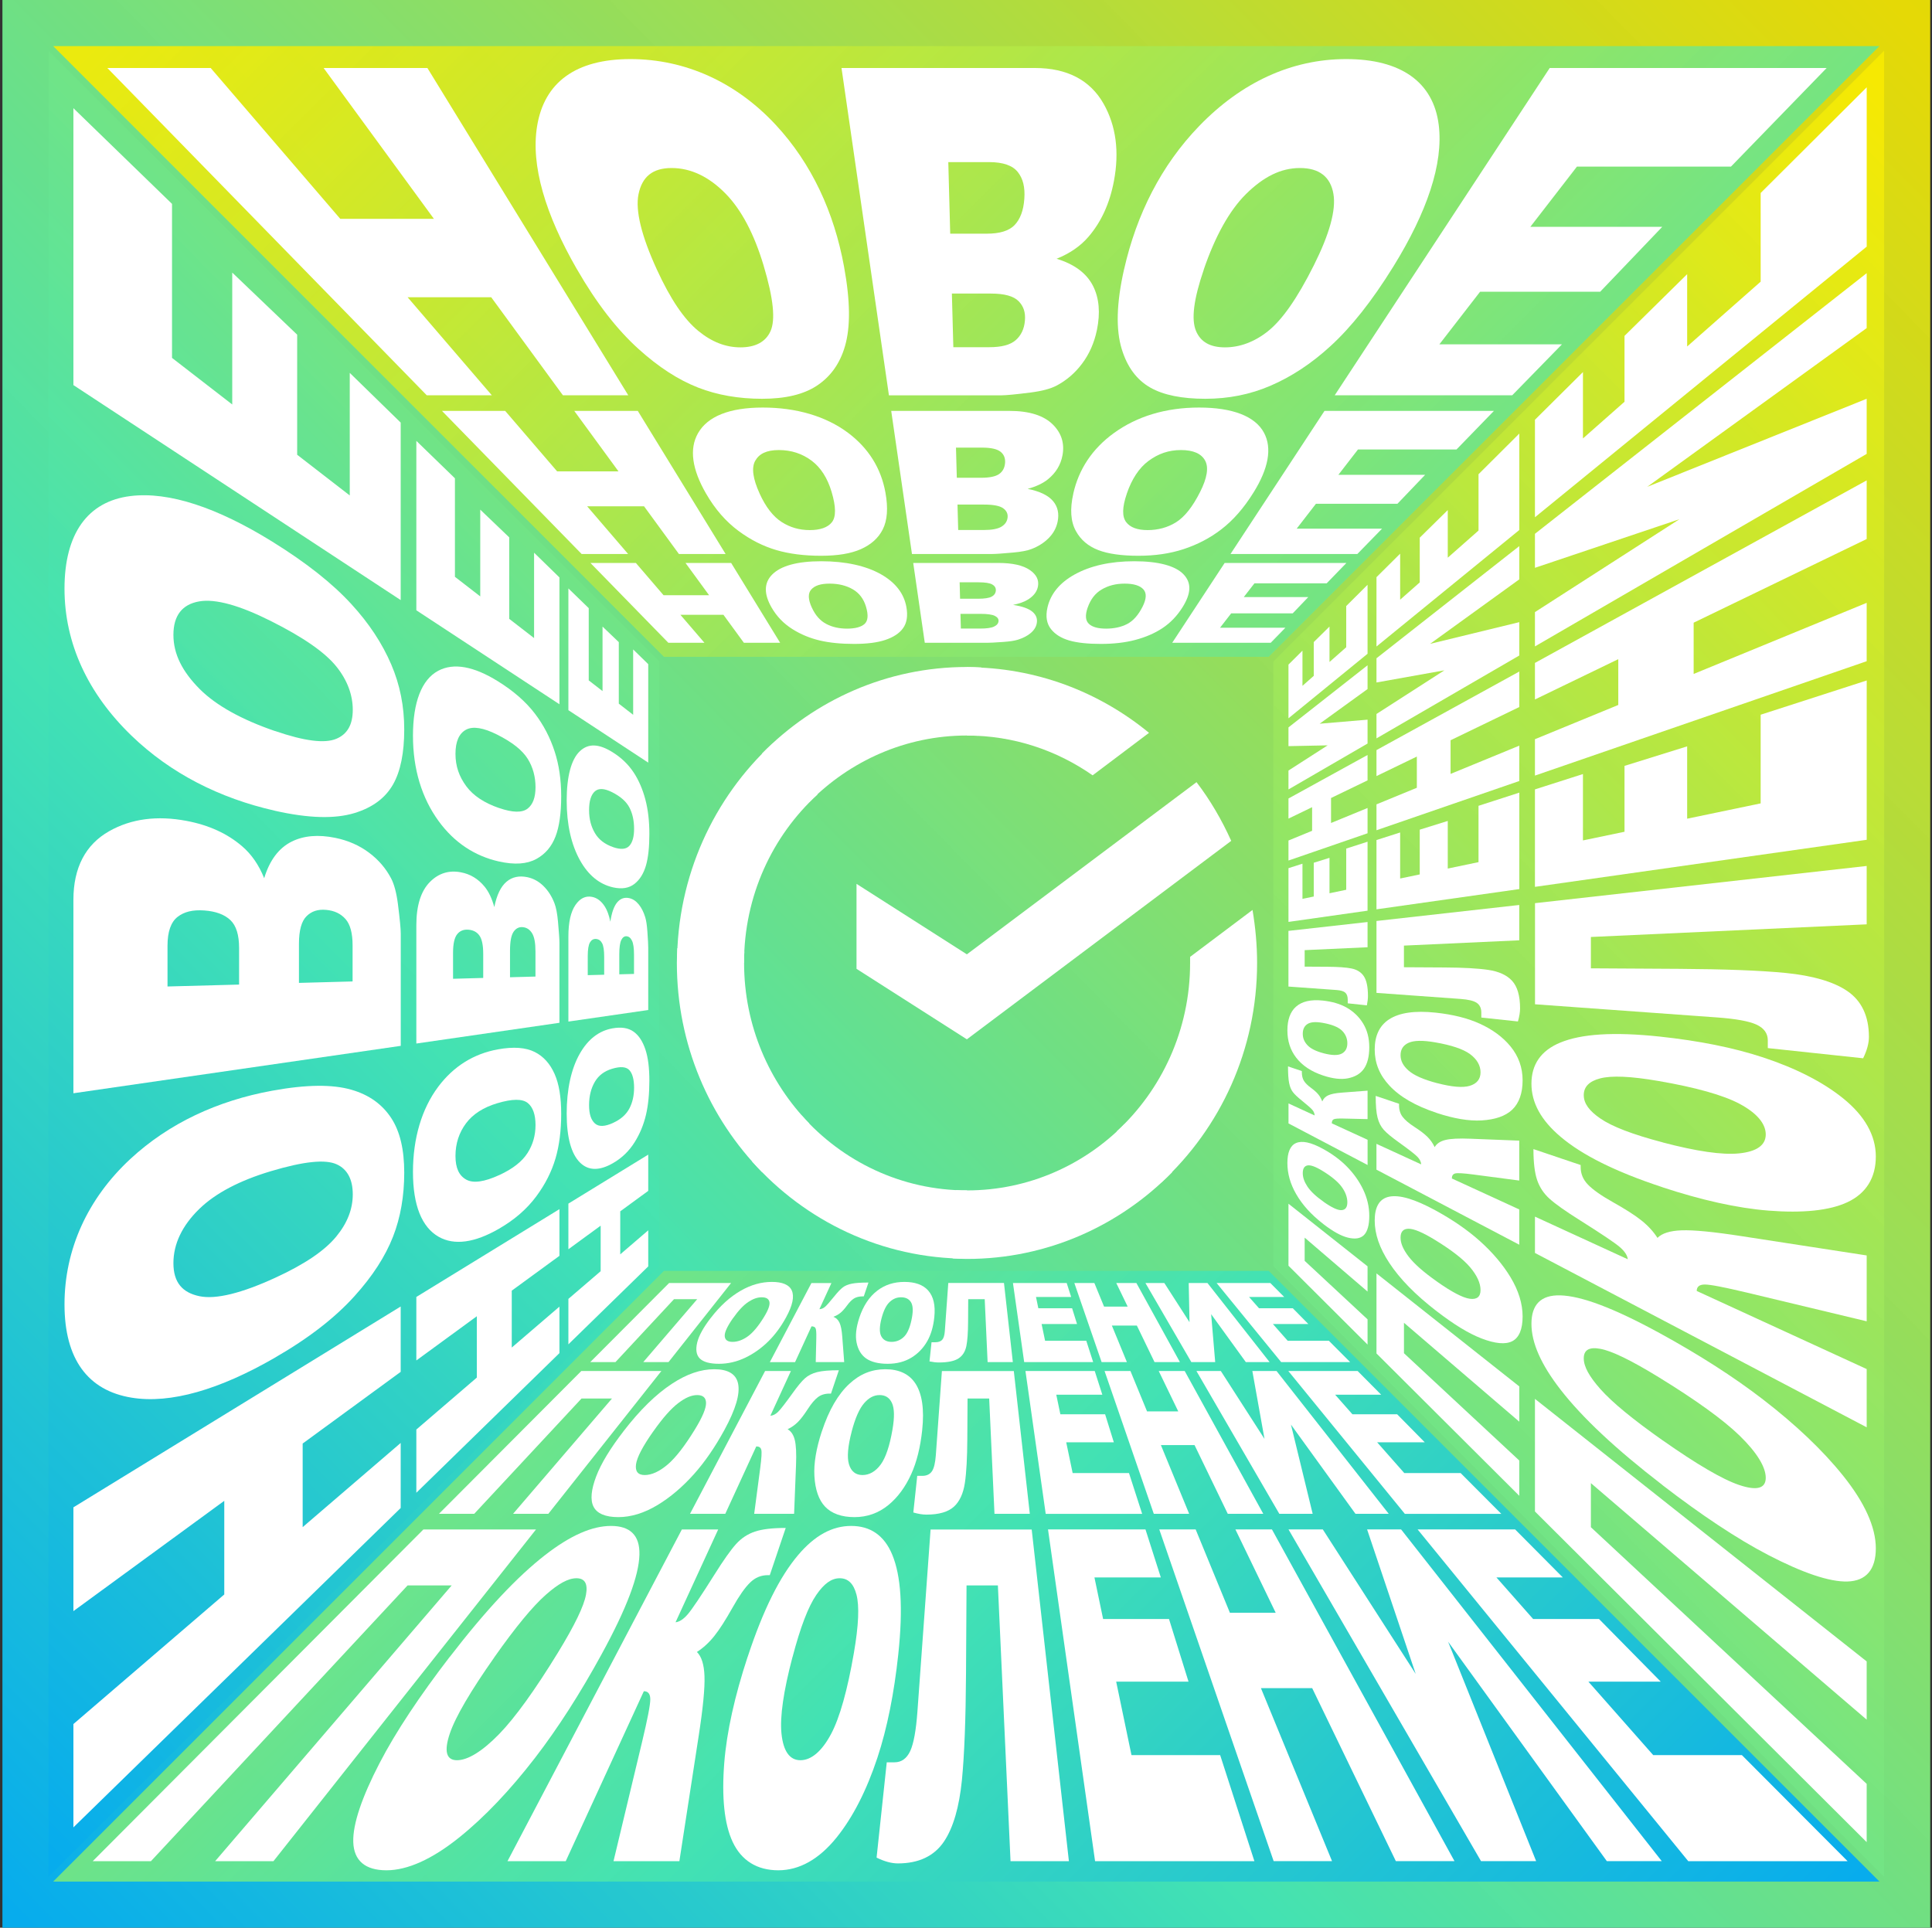 <svg width="461" height="460" viewBox="0 0 461 460" fill="none" xmlns="http://www.w3.org/2000/svg">
<rect x="0" y="0" width="461" height="460" fill="#333333" stroke="none"/>
<path d="M0.578 0H460.578V460H0.578V0Z" fill="url(#paint0_linear_843_246)"/>
<path d="M157.311 157.852V302.155L11.578 447.888V12.112L157.311 157.852ZM303.837 302.155V157.852L449.578 12.112V447.888L303.837 302.147V302.155Z" fill="url(#paint1_linear_843_246)"/>
<path d="M158.428 303.267L302.731 303.267L448.464 449L12.688 449L158.428 303.267ZM302.731 156.741L158.428 156.741L12.688 11L448.464 11L302.723 156.741L302.731 156.741Z" fill="url(#paint2_linear_843_246)"/>
<path d="M65.242 444.13H51.336L107.778 378.323H97.258L36.016 444.13H22.125L101.029 364.974H127.899L65.25 444.13H65.242Z" fill="white"/>
<path d="M107.306 395.411C116.059 384.042 123.452 376.24 130.004 371.134C136.101 366.388 141.263 364.133 145.796 364.133C150.329 364.133 152.702 366.349 152.576 371.008C152.435 376.005 149.622 383.657 143.525 394.798C138.497 403.99 133.17 412.342 127.679 419.46C121.731 427.167 115.626 433.625 109.522 438.512C103.119 443.643 97.266 446.306 92.206 446.306C87.146 446.306 84.428 444.004 84.294 439.541C84.168 435.267 86.361 428.848 90.579 420.709C94.461 413.222 100.172 404.658 107.298 395.395L107.306 395.411ZM117.936 395.513C112.342 403.464 108.681 409.67 107.33 413.677C105.916 417.873 106.466 420.041 109.043 420.041C111.62 420.041 115.092 417.92 119.099 413.803C122.925 409.875 127.686 403.236 133.053 394.491C137.154 387.805 139.33 383.264 139.825 380.53C140.304 377.898 139.534 376.617 137.547 376.617C135.559 376.617 133.218 377.922 130.201 380.593C127.074 383.374 123.067 388.206 117.928 395.505L117.936 395.513Z" fill="white"/>
<path d="M162.082 444.13H146.392L153.188 415.76C154.532 410.135 155.176 406.796 155.168 405.491C155.16 404.211 154.642 403.574 153.628 403.574L134.992 444.13H121.094L162.703 364.975H171.368L161.194 387.123C162.113 387.028 163.095 386.392 164.109 385.213C165.107 384.058 167.275 380.829 170.449 375.793C172.649 372.281 174.362 369.869 175.642 368.447C176.899 367.057 178.384 366.075 180.129 365.485C181.849 364.904 184.3 364.613 187.482 364.613L183.68 375.88H183.201C181.598 375.88 180.191 376.461 178.989 377.64C177.756 378.834 176.365 380.822 174.778 383.65C173.128 386.588 171.675 388.867 170.441 390.399C169.192 391.97 167.801 393.243 166.293 394.209C167.393 395.293 167.998 397.195 168.1 399.976C168.202 402.852 167.754 407.542 166.702 414.33L162.105 444.146L162.082 444.13Z" fill="white"/>
<path d="M178.393 395.411C182.133 384.042 186.093 376.24 190.398 371.134C194.405 366.388 198.569 364.133 203.103 364.133C207.636 364.133 210.983 366.349 212.908 371.008C214.974 376.005 215.524 383.657 214.338 394.798C213.355 403.99 211.713 412.342 209.356 419.46C206.803 427.167 203.543 433.625 199.598 438.512C195.45 443.643 190.775 446.306 185.716 446.306C180.656 446.306 176.924 444.004 174.826 439.541C172.815 435.267 172.179 428.848 172.815 420.709C173.404 413.222 175.337 404.658 178.386 395.395L178.393 395.411ZM189.071 395.513C186.981 403.464 186.054 409.67 186.47 413.677C186.902 417.873 188.411 420.041 190.988 420.041C193.565 420.041 196.094 417.92 198.294 413.803C200.392 409.875 202.23 403.236 203.739 394.491C204.894 387.805 205.075 383.264 204.367 380.53C203.684 377.898 202.356 376.617 200.368 376.617C198.381 376.617 196.613 377.922 194.782 380.593C192.873 383.374 191.003 388.206 189.086 395.505L189.071 395.513Z" fill="white"/>
<path d="M255.055 444.131H241.125L238.108 378.324H230.628L230.503 399.45C230.44 410.041 230.118 418.73 229.528 424.749C228.892 431.167 227.47 436.164 225.223 439.48C222.905 442.905 219.228 444.665 214.255 444.665C212.731 444.665 211.034 444.202 209.164 443.282L211.592 420.537H213.446C215.119 420.537 216.376 419.618 217.209 417.811C218.019 416.036 218.584 412.877 218.906 408.47L222.049 364.991H246.177L255.055 444.147V444.131Z" fill="white"/>
<path d="M250.055 364.967H273.326L276.987 376.422H261.148L263.215 386.337H278.936L283.595 401.288H266.334L269.987 418.824H291.145L299.316 444.13H261.298L250.07 364.974L250.055 364.967Z" fill="white"/>
<path d="M276.617 364.967H285.299L293.47 384.852H304.398L294.782 364.967H303.503L347.06 444.122H333.067L313.103 402.836H300.871L317.841 444.122H303.911L276.617 364.967Z" fill="white"/>
<path d="M334.323 364.967L396.516 444.122H383.411L345.534 391.758L366.543 444.122H353.391L307.453 364.967H315.64L337.803 399.441L326.207 364.967H334.331H334.323Z" fill="white"/>
<path d="M338.258 364.967H361.529L372.906 376.422H357.067L365.819 386.337H381.54L396.271 401.288H379.01L394.48 418.824H415.638L440.858 444.13H402.839L338.266 364.974L338.258 364.967Z" fill="white"/>
<path d="M130.842 361.238H122.427L146.029 333.724H138.761L113.157 361.238H104.742L138.706 327.164H157.814L130.842 361.238Z" fill="white"/>
<path d="M148.743 341.58C152.727 336.41 156.529 332.718 160.293 330.235C163.875 327.87 167.214 326.739 170.443 326.739C173.672 326.739 175.637 327.854 176.116 330.172C176.619 332.608 175.582 336.237 172.808 341.313C170.608 345.328 168.196 348.847 165.604 351.754C162.869 354.811 159.947 357.309 156.883 359.155C153.724 361.057 150.582 362.031 147.533 362.031C144.485 362.031 142.458 361.19 141.625 359.54C140.808 357.93 141.052 355.471 142.277 352.257C143.44 349.209 145.64 345.61 148.751 341.58H148.743ZM155.838 341.627C153.394 345.1 152.004 347.732 151.768 349.397C151.524 351.11 152.216 351.99 153.85 351.99C155.484 351.99 157.378 351.134 159.342 349.452C161.251 347.818 163.419 345.005 165.769 341.179C167.623 338.162 168.495 336.057 168.471 334.776C168.448 333.527 167.741 332.906 166.366 332.906C164.991 332.906 163.553 333.527 161.872 334.8C160.143 336.104 158.156 338.343 155.846 341.627H155.838Z" fill="white"/>
<path d="M189.46 361.238H179.961L181.407 350.254C181.713 347.928 181.792 346.522 181.658 345.972C181.525 345.422 181.124 345.155 180.456 345.155L173.063 361.238H164.648L182.562 327.163H188.721L183.819 337.841C184.431 337.801 185.036 337.503 185.61 336.961C186.176 336.426 187.354 334.91 189.083 332.506C190.3 330.801 191.282 329.607 192.068 328.908C192.838 328.216 193.812 327.721 194.999 327.423C196.177 327.124 197.898 326.983 200.16 326.983L198.283 332.553H197.953C196.837 332.553 195.91 332.836 195.164 333.402C194.409 333.975 193.608 334.91 192.752 336.238C191.872 337.605 191.078 338.642 190.379 339.341C189.672 340.048 188.855 340.622 187.936 341.054C188.768 341.533 189.334 342.374 189.64 343.599C189.955 344.849 190.057 346.844 189.939 349.681L189.483 361.253L189.46 361.238Z" fill="white"/>
<path d="M196.103 341.58C197.808 336.41 199.984 332.718 202.656 330.235C205.193 327.87 208.03 326.739 211.259 326.739C214.488 326.739 216.947 327.854 218.447 330.172C220.019 332.608 220.584 336.237 220.042 341.313C219.61 345.328 218.754 348.847 217.434 351.754C216.051 354.811 214.228 357.309 211.974 359.155C209.648 361.057 206.937 362.031 203.889 362.031C200.841 362.031 198.444 361.19 196.881 359.54C195.357 357.93 194.516 355.471 194.328 352.257C194.147 349.209 194.768 345.61 196.095 341.58H196.103ZM203.221 341.627C202.31 345.1 202.074 347.732 202.569 349.397C203.08 351.11 204.164 351.99 205.798 351.99C207.432 351.99 208.941 351.134 210.167 349.452C211.353 347.818 212.288 345.005 212.948 341.179C213.474 338.162 213.419 336.057 212.822 334.776C212.241 333.527 211.266 332.906 209.892 332.906C208.517 332.906 207.354 333.527 206.23 334.8C205.075 336.104 204.078 338.343 203.213 341.627H203.221Z" fill="white"/>
<path d="M245.734 361.236H237.296L236.031 333.722H230.87L230.815 343.362C230.791 347.888 230.595 351.463 230.233 353.867C229.856 356.373 228.992 358.274 227.64 359.516C226.258 360.788 224.058 361.433 221.049 361.433C220.13 361.433 219.092 361.26 217.93 360.922L218.865 352.185H220.043C221.104 352.185 221.882 351.816 222.377 351.086C222.864 350.363 223.17 349.066 223.304 347.228L224.749 327.17H241.908L245.726 361.244L245.734 361.236Z" fill="white"/>
<path d="M244.672 327.164H261.218L263.025 332.813H252.041L253.016 337.488H263.693L265.775 344.174H254.414L255.946 351.512H269.389L272.532 361.246H249.519L244.688 327.172L244.672 327.164Z" fill="white"/>
<path d="M263.562 327.164H269.738L273.698 336.796H281.146L276.487 327.164H282.686L301.432 361.238H292.962L285.035 344.842H277.005L283.746 361.238H275.308L263.562 327.164Z" fill="white"/>
<path d="M304.6 327.164L331.367 361.238H323.432L308.041 339.955L313.218 361.238H305.26L285.484 327.164H291.306L301.724 343.364L298.825 327.164H304.6Z" fill="white"/>
<path d="M307.406 327.164H323.952L329.562 332.813H318.578L322.703 337.488H333.38L339.964 344.174H328.603L335.077 351.512H348.52L358.223 361.246H335.211L307.414 327.172L307.406 327.164Z" fill="white"/>
<path d="M159.511 325.033H153.493L166.362 310.027H160.823L146.862 325.033H140.844L159.66 306.161H174.454L159.519 325.033H159.511Z" fill="white"/>
<path d="M169.589 314.514C171.844 311.583 174.225 309.446 176.778 307.985C179.229 306.578 181.681 305.903 184.179 305.903C186.678 305.903 188.32 306.571 188.932 307.953C189.561 309.383 189.145 311.481 187.565 314.364C186.348 316.596 184.933 318.513 183.346 320.076C181.696 321.703 179.874 323.007 177.878 323.965C175.843 324.947 173.722 325.442 171.546 325.442C169.369 325.442 167.806 325.01 166.965 324.162C166.148 323.329 165.952 322.048 166.368 320.343C166.769 318.709 167.861 316.745 169.582 314.514H169.589ZM174.908 314.545C173.557 316.47 172.873 317.916 172.928 318.819C172.983 319.738 173.604 320.21 174.798 320.21C175.993 320.21 177.265 319.754 178.499 318.851C179.709 317.963 180.981 316.423 182.286 314.302C183.331 312.597 183.755 311.395 183.59 310.656C183.425 309.933 182.82 309.572 181.767 309.572C180.714 309.572 179.701 309.933 178.577 310.672C177.43 311.426 176.22 312.699 174.916 314.553L174.908 314.545Z" fill="white"/>
<path d="M201.443 325.036H194.647L194.781 319.277C194.812 318.02 194.75 317.25 194.6 316.951C194.451 316.653 194.129 316.503 193.634 316.503L189.714 325.043H183.695L193.618 306.172H198.387L195.52 312.41C195.983 312.386 196.407 312.221 196.8 311.907C197.185 311.601 197.955 310.729 199.086 309.33C199.888 308.325 200.556 307.625 201.106 307.209C201.648 306.792 202.363 306.502 203.258 306.321C204.154 306.14 205.474 306.054 207.226 306.054L206.11 309.354H205.859C205.01 309.354 204.319 309.519 203.785 309.849C203.251 310.179 202.701 310.729 202.143 311.491C201.569 312.269 201.051 312.866 200.571 313.258C200.092 313.659 199.526 313.981 198.859 314.225C199.519 314.492 200.006 314.963 200.32 315.639C200.642 316.33 200.862 317.423 200.972 318.962L201.436 325.043L201.443 325.036Z" fill="white"/>
<path d="M205.021 314.514C205.987 311.583 207.425 309.446 209.334 307.985C211.173 306.578 213.318 305.903 215.816 305.903C218.315 305.903 220.255 306.571 221.473 307.953C222.738 309.383 223.241 311.481 222.934 314.364C222.699 316.596 222.133 318.513 221.237 320.076C220.302 321.703 219.053 323.007 217.482 323.965C215.879 324.947 213.978 325.442 211.801 325.442C209.625 325.442 207.873 325.01 206.663 324.162C205.477 323.329 204.723 322.048 204.385 320.343C204.063 318.709 204.29 316.745 205.029 314.514H205.021ZM210.356 314.545C209.853 316.47 209.806 317.916 210.254 318.819C210.709 319.738 211.542 320.21 212.736 320.21C213.931 320.21 214.999 319.754 215.84 318.851C216.657 317.963 217.254 316.423 217.623 314.302C217.922 312.597 217.812 311.395 217.317 310.656C216.83 309.933 216.068 309.572 215.015 309.572C213.962 309.572 213.106 309.933 212.304 310.672C211.487 311.426 210.843 312.699 210.356 314.553V314.545Z" fill="white"/>
<path d="M241.69 325.033H235.656L234.965 310.027H231.028L230.997 315.503C230.981 317.993 230.848 319.918 230.589 321.191C230.321 322.511 229.709 323.501 228.734 324.145C227.752 324.797 226.181 325.127 224.028 325.127C223.368 325.127 222.622 325.041 221.789 324.868L222.276 320.303H223.133C223.91 320.303 224.468 320.107 224.822 319.714C225.167 319.329 225.38 318.63 225.45 317.624L226.275 306.153H239.561L241.674 325.025L241.69 325.033Z" fill="white"/>
<path d="M241.711 306.161H254.525L255.594 309.5H247.203L247.761 312.195H255.822L256.992 315.951H248.538L249.371 319.942H259.2L260.842 325.033H244.382L241.703 306.161H241.711Z" fill="white"/>
<path d="M256.344 306.161H261.128L263.446 311.802H269.079L266.353 306.161H271.154L281.54 325.033H275.483L271.271 316.32H265.308L268.891 325.033H262.857L256.352 306.161H256.344Z" fill="white"/>
<path d="M288.114 306.161L302.94 325.033H297.267L288.994 313.601L289.961 325.033H284.265L273.312 306.161H277.822L283.833 315.511L283.644 306.161H288.114Z" fill="white"/>
<path d="M290.297 306.161H303.111L306.434 309.5H298.044L300.424 312.195H308.485L312.185 315.951H303.732L307.252 319.942H317.08L322.156 325.033H305.696L290.297 306.161Z" fill="white"/>
<path d="M140.883 134.338H151.725L158.332 142.037H169.198L163.573 134.338H174.462L186.153 153.39H177.503L172.624 146.712H162.355L168.09 153.39H159.479L140.883 134.338Z" fill="white"/>
<path d="M184.112 144.975C182.273 141.785 182.257 139.13 184.237 137.119C186.304 135.021 190.232 133.929 195.959 133.929C201.687 133.929 206.629 134.997 210.251 137.064C213.715 139.036 215.695 141.66 216.269 144.818C216.662 146.963 216.387 148.644 215.475 149.909C214.595 151.135 213.189 152.054 211.248 152.706C209.347 153.342 206.864 153.657 203.785 153.657C200.705 153.657 197.939 153.39 195.614 152.84C193.257 152.282 191.08 151.386 189.077 150.121C187.003 148.817 185.345 147.12 184.112 144.975ZM193.72 144.999C194.569 146.853 195.716 148.134 197.169 148.896C198.591 149.642 200.241 150.011 202.119 150.011C203.997 150.011 205.434 149.65 206.267 148.919C207.116 148.173 207.249 146.806 206.629 144.747C206.079 142.925 205.057 141.55 203.533 140.654C201.985 139.743 200.115 139.271 197.955 139.271C195.794 139.271 194.419 139.743 193.579 140.67C192.754 141.581 192.817 143.042 193.712 144.999H193.72Z" fill="white"/>
<path d="M217.914 134.337H238.208C241.594 134.337 244.108 134.903 245.734 136.027C247.322 137.119 247.95 138.431 247.667 139.947C247.439 141.181 246.654 142.21 245.326 143.05C244.462 143.6 243.26 144.033 241.735 144.347C243.935 144.677 245.483 145.235 246.387 146.012C247.274 146.774 247.597 147.717 247.369 148.817C247.188 149.689 246.685 150.459 245.852 151.135C245.035 151.795 244.014 152.306 242.773 152.683C242.01 152.911 240.887 153.083 239.418 153.185C237.461 153.327 236.165 153.39 235.537 153.39H220.664L217.906 134.337H217.914ZM229.086 142.878H233.368C234.9 142.878 235.984 142.713 236.605 142.383C237.234 142.053 237.571 141.566 237.619 140.921C237.666 140.316 237.383 139.837 236.786 139.484C236.181 139.13 235.097 138.957 233.533 138.957H228.984L229.086 142.878ZM229.275 149.996H233.871C235.419 149.996 236.526 149.839 237.186 149.524C237.854 149.21 238.216 148.778 238.263 148.228C238.31 147.709 238.019 147.293 237.391 146.971C236.754 146.649 235.615 146.484 233.965 146.484H229.181L229.275 149.996Z" fill="white"/>
<path d="M249.939 144.975C250.662 141.785 252.775 139.13 256.366 137.119C260.121 135.021 264.922 133.929 270.641 133.929C276.361 133.929 280.454 134.997 282.418 137.064C284.383 139.13 284.17 141.66 282.222 144.818C280.894 146.963 279.268 148.644 277.351 149.909C275.489 151.135 273.344 152.054 270.885 152.706C268.473 153.342 265.739 153.657 262.659 153.657C259.579 153.657 257.026 153.39 255.14 152.84C253.231 152.282 251.778 151.386 250.78 150.121C249.751 148.817 249.452 147.12 249.939 144.975ZM259.524 144.999C258.888 146.853 259.006 148.134 259.854 148.896C260.679 149.642 262.03 150.011 263.916 150.011C265.802 150.011 267.514 149.65 268.936 148.919C270.382 148.173 271.608 146.806 272.645 144.747C273.556 142.925 273.635 141.55 272.841 140.654C272.024 139.743 270.531 139.271 268.371 139.271C266.21 139.271 264.458 139.743 262.871 140.67C261.316 141.581 260.208 143.042 259.532 144.999H259.524Z" fill="white"/>
<path d="M292.219 134.337H321.273L316.567 139.193H299.329L296.776 142.485H312.167L308.458 146.366H293.774L291.119 149.791H306.714L303.202 153.39H279.703L292.219 134.337Z" fill="white"/>
<path d="M105.461 98.054H120.546L132.943 112.487H147.58L137.029 98.054H152.184L173.138 132.199H161.997L153.685 120.823H140.109L149.875 132.199H138.781L105.461 98.054Z" fill="white"/>
<path d="M168.454 117.751C165.155 112.024 164.408 107.129 166.561 103.366C168.855 99.359 174.048 97.253 182.023 97.253C189.997 97.253 197.053 99.32 202.332 103.264C207.29 106.972 210.228 111.804 211.265 117.476C211.957 121.255 211.729 124.17 210.637 126.331C209.592 128.405 207.848 129.961 205.412 131.045C203.024 132.105 199.873 132.624 195.905 132.624C191.938 132.624 188.34 132.176 185.244 131.265C182.094 130.338 179.1 128.829 176.217 126.692C173.208 124.461 170.623 121.515 168.454 117.751ZM181.261 117.799C182.753 121.059 184.513 123.29 186.556 124.595C188.552 125.867 190.759 126.496 193.219 126.496C195.678 126.496 197.493 125.883 198.49 124.634C199.504 123.353 199.504 120.973 198.42 117.343C197.445 114.09 195.858 111.584 193.674 109.942C191.427 108.253 188.803 107.396 185.857 107.396C182.911 107.396 181.143 108.268 180.192 109.981C179.273 111.647 179.658 114.294 181.269 117.799H181.261Z" fill="white"/>
<path d="M212.648 98.054H240.893C245.599 98.054 249.064 99.154 251.217 101.299C253.307 103.373 254.053 105.848 253.519 108.669C253.094 110.939 251.947 112.817 250.101 114.333C248.899 115.323 247.265 116.093 245.214 116.659C248.129 117.24 250.156 118.23 251.295 119.605C252.411 120.941 252.749 122.583 252.364 124.484C252.057 125.985 251.335 127.297 250.203 128.428C249.103 129.536 247.736 130.4 246.11 131.021C245.112 131.406 243.659 131.681 241.757 131.854C239.227 132.082 237.562 132.199 236.753 132.199H217.606L212.656 98.054H212.648ZM228.299 114.011H234.05C236.108 114.011 237.562 113.713 238.41 113.116C239.267 112.511 239.738 111.623 239.825 110.444C239.903 109.329 239.55 108.441 238.74 107.797C237.923 107.145 236.446 106.815 234.317 106.815H228.11L228.307 114.003L228.299 114.011ZM228.637 126.48H234.631C236.658 126.48 238.104 126.213 238.976 125.671C239.856 125.128 240.343 124.39 240.43 123.439C240.508 122.544 240.139 121.821 239.322 121.255C238.497 120.689 236.988 120.407 234.804 120.407H228.472L228.637 126.472V126.48Z" fill="white"/>
<path d="M256.107 117.751C257.403 112.024 260.577 107.129 265.755 103.366C271.262 99.359 278.145 97.253 286.119 97.253C294.094 97.253 299.491 99.32 301.605 103.264C303.593 106.972 302.65 111.804 299.138 117.476C296.797 121.255 294.227 124.17 291.407 126.331C288.704 128.405 285.711 129.961 282.403 131.045C279.166 132.105 275.591 132.624 271.632 132.624C267.672 132.624 264.419 132.176 262.062 131.265C259.658 130.338 257.867 128.829 256.704 126.692C255.486 124.461 255.258 121.515 256.115 117.751H256.107ZM268.874 117.799C267.751 121.059 267.727 123.29 268.717 124.595C269.691 125.867 271.396 126.496 273.847 126.496C276.299 126.496 278.616 125.883 280.612 124.634C282.655 123.353 284.564 120.973 286.386 117.343C288.021 114.09 288.445 111.584 287.573 109.942C286.677 108.253 284.744 107.396 281.798 107.396C278.852 107.396 276.377 108.268 274.059 109.981C271.805 111.647 270.068 114.294 268.866 117.799H268.874Z" fill="white"/>
<path d="M316.04 98.054H356.47L347.537 107.262H324.03L319.356 113.304H340.058L333.443 120.218H313.997L309.409 126.15H329.781L323.881 132.199H293.617L316.04 98.054Z" fill="white"/>
<path d="M25.617 16.227H50.271L81.195 52.226H103.539L77.22 16.227H101.984L149.909 94.322H134.314L117.21 70.933H97.262L117.351 94.322H101.827L25.617 16.227Z" fill="white"/>
<path d="M137.639 64.207C130.128 51.157 126.616 39.451 128.164 30.07C129.869 19.699 137.332 14.098 150.422 14.098C163.511 14.098 175.649 19.605 185.116 29.811C193.688 39.058 199.015 50.647 201.395 63.602C202.912 71.875 202.935 78.059 201.639 82.553C200.421 86.787 198.159 89.906 194.882 92.059C191.708 94.141 187.387 95.162 181.848 95.162C176.309 95.162 171.163 94.282 166.583 92.491C161.884 90.653 157.186 87.636 152.37 83.283C147.247 78.656 142.368 72.418 137.647 64.207H137.639ZM156.73 64.309C159.999 71.443 163.251 76.197 166.598 78.946C169.827 81.602 173.159 82.89 176.678 82.89C180.198 82.89 182.681 81.626 183.852 79.033C185.061 76.346 184.574 71.263 182.186 63.296C179.978 55.934 176.961 50.12 173.167 46.239C169.207 42.185 164.854 40.095 160.258 40.095C155.662 40.095 153.211 42.224 152.362 46.334C151.553 50.27 153.109 56.413 156.73 64.309Z" fill="white"/>
<path d="M200.805 16.227H246.962C254.654 16.227 260.154 19.15 263.328 24.752C266.337 30.063 267.099 36.262 265.803 43.168C264.789 48.581 262.746 52.981 259.737 56.485C257.797 58.747 255.259 60.484 252.116 61.749C256.414 63.053 259.313 65.253 260.829 68.27C262.291 71.177 262.566 74.681 261.749 78.695C261.112 81.814 259.91 84.509 258.166 86.819C256.477 89.058 254.466 90.771 252.116 92.013C250.679 92.775 248.62 93.317 245.941 93.662C242.39 94.11 240.057 94.338 238.909 94.338H212.11L200.797 16.243L200.805 16.227ZM226.74 55.762H235.453C238.579 55.762 240.787 55.078 242.107 53.696C243.443 52.289 244.221 50.223 244.417 47.442C244.613 44.66 244.103 42.649 242.885 41.086C241.644 39.491 239.342 38.682 236.002 38.682H226.276L226.732 55.762H226.74ZM227.47 82.852H236.073C238.98 82.852 241.062 82.302 242.343 81.186C243.639 80.055 244.386 78.515 244.558 76.527C244.731 74.539 244.228 73.078 243.066 71.884C241.879 70.666 239.672 70.053 236.458 70.053H227.132L227.478 82.852H227.47Z" fill="white"/>
<path d="M268.237 64.207C271.199 51.157 277.076 39.451 286.142 30.07C296.168 19.699 308.125 14.098 321.214 14.098C334.304 14.098 342.027 19.605 343.3 29.811C344.454 39.058 340.487 50.647 332.473 63.602C327.351 71.875 322.417 78.059 317.514 82.553C312.902 86.787 308.133 89.906 303.128 92.059C298.281 94.141 293.143 95.162 287.604 95.162C282.065 95.162 277.618 94.282 274.483 92.491C271.262 90.653 268.984 87.636 267.656 83.283C266.249 78.656 266.367 72.418 268.229 64.207H268.237ZM287.25 64.309C284.799 71.443 284.233 76.197 285.372 78.946C286.472 81.602 288.767 82.89 292.286 82.89C295.806 82.89 299.302 81.626 302.555 79.033C305.925 76.346 309.516 71.263 313.507 63.296C317.2 55.934 318.85 50.12 318.166 46.239C317.459 42.185 314.788 40.095 310.184 40.095C305.58 40.095 301.431 42.224 297.283 46.334C293.323 50.27 289.945 56.413 287.234 64.309H287.25Z" fill="white"/>
<path d="M369.78 16.227H435.863L413.031 39.758H376.278L365.161 54.128H396.634L381.817 69.621H353.164L343.453 82.168H372.703L360.84 94.322H318.484L369.78 16.227Z" fill="white"/>
<path d="M445.413 396.454V410.36L379.606 353.918V364.438L445.413 425.68V439.587L366.258 360.682V333.813L445.413 396.462V396.454Z" fill="white"/>
<path d="M396.699 354.381C385.331 345.629 377.529 338.236 372.422 331.683C367.677 325.586 365.422 320.425 365.422 315.891C365.422 311.358 367.637 308.985 372.296 309.111C377.293 309.252 384.946 312.065 396.086 318.162C405.279 323.19 413.63 328.517 420.748 334.009C428.456 339.956 434.914 346.061 439.801 352.165C444.931 358.569 447.595 364.422 447.595 369.481C447.595 374.541 445.292 377.259 440.83 377.393C436.556 377.519 430.137 375.327 421.998 371.108C414.51 367.227 405.946 361.515 396.683 354.389L396.699 354.381ZM396.801 343.751C404.752 349.345 410.959 353.006 414.966 354.357C419.161 355.772 421.33 355.222 421.33 352.645C421.33 350.068 419.208 346.595 415.092 342.588C411.163 338.762 404.524 334.001 395.78 328.635C389.094 324.534 384.553 322.357 381.819 321.862C379.187 321.383 377.906 322.153 377.906 324.141C377.906 326.128 379.21 328.47 381.882 331.487C384.663 334.614 389.495 338.621 396.793 343.759L396.801 343.751Z" fill="white"/>
<path d="M445.416 299.61V315.3L417.045 308.504C411.42 307.16 408.081 306.516 406.777 306.524C405.496 306.532 404.86 307.05 404.86 308.064L445.416 326.7V340.598L366.26 298.99V290.324L388.408 300.498C388.313 299.579 387.677 298.597 386.499 297.583C385.344 296.585 382.115 294.417 377.078 291.243C373.567 289.043 371.155 287.33 369.732 286.05C368.342 284.793 367.36 283.308 366.771 281.564C366.189 279.843 365.898 277.392 365.898 274.21L377.165 278.012V278.492C377.165 280.094 377.746 281.501 378.925 282.703C380.119 283.936 382.107 285.327 384.935 286.914C387.873 288.564 390.152 290.017 391.684 291.251C393.255 292.5 394.528 293.891 395.494 295.399C396.579 294.299 398.48 293.694 401.261 293.592C404.137 293.49 408.827 293.938 415.615 294.991L445.431 299.587L445.416 299.61Z" fill="white"/>
<path d="M396.699 283.309C385.331 279.57 377.529 275.61 372.422 271.304C367.677 267.298 365.422 263.134 365.422 258.6C365.422 254.067 367.637 250.72 372.296 248.795C377.293 246.729 384.946 246.179 396.086 247.365C405.279 248.347 413.63 249.989 420.748 252.346C428.456 254.9 434.914 258.16 439.801 262.104C444.931 266.253 447.595 270.927 447.595 275.987C447.595 281.047 445.292 284.779 440.83 286.876C436.556 288.888 430.137 289.524 421.998 288.888C414.51 288.298 405.946 286.366 396.683 283.317L396.699 283.309ZM396.801 272.632C404.752 274.722 410.959 275.649 414.966 275.233C419.161 274.801 421.33 273.292 421.33 270.715C421.33 268.138 419.208 265.608 415.092 263.409C411.163 261.311 404.524 259.472 395.78 257.964C389.094 256.809 384.553 256.628 381.819 257.335C379.187 258.019 377.906 259.347 377.906 261.334C377.906 263.322 379.21 265.09 381.882 266.92C384.663 268.83 389.495 270.7 396.793 272.617L396.801 272.632Z" fill="white"/>
<path d="M445.413 206.644V220.574L379.606 223.591V231.071L400.733 231.196C411.323 231.259 420.013 231.581 426.031 232.171C432.45 232.807 437.447 234.229 440.762 236.476C444.188 238.794 445.948 242.471 445.948 247.444C445.948 248.968 445.484 250.665 444.565 252.535L421.82 250.107V248.253C421.82 246.58 420.901 245.323 419.094 244.49C417.318 243.68 414.16 243.115 409.752 242.793L366.273 239.65V215.522L445.429 206.644H445.413Z" fill="white"/>
<path d="M366.258 211.643V188.372L377.713 184.71V200.549L387.628 198.483V182.762L402.579 178.103V195.364L420.115 191.711V170.553L445.421 162.382V200.4L366.266 211.627L366.258 211.643Z" fill="white"/>
<path d="M366.258 185.078V176.396L386.143 168.225V157.297L366.258 166.913V158.192L445.413 114.635V128.628L404.127 148.591V160.824L445.413 143.854V157.784L366.258 185.078Z" fill="white"/>
<path d="M366.258 127.381L445.413 65.188V78.293L393.049 116.169L445.413 95.161V108.313L366.258 154.251V146.064L400.733 123.9L366.258 135.497V127.373V127.381Z" fill="white"/>
<path d="M366.258 123.434V100.163L377.713 88.787V104.626L387.628 95.873V80.152L402.579 65.421V82.682L420.115 67.212V46.054L445.421 20.834V58.853L366.266 123.427L366.258 123.434Z" fill="white"/>
<path d="M362.52 330.841V339.255L335.006 315.654V322.921L362.52 348.526V356.941L328.445 322.976V303.869L362.52 330.841Z" fill="white"/>
<path d="M342.865 312.942C337.695 308.959 334.002 305.156 331.52 301.393C329.155 297.81 328.023 294.471 328.023 291.242C328.023 288.013 329.139 286.049 331.457 285.57C333.892 285.067 337.522 286.104 342.598 288.877C346.612 291.077 350.132 293.489 353.039 296.082C356.095 298.816 358.594 301.739 360.44 304.803C362.341 307.961 363.315 311.104 363.315 314.152C363.315 317.201 362.475 319.228 360.825 320.06C359.214 320.878 356.755 320.634 353.542 319.408C350.493 318.246 346.895 316.046 342.865 312.934V312.942ZM342.912 305.848C346.384 308.291 349.016 309.682 350.682 309.918C352.395 310.161 353.275 309.47 353.275 307.836C353.275 306.201 352.418 304.308 350.737 302.344C349.103 300.435 346.29 298.266 342.464 295.917C339.447 294.063 337.341 293.191 336.061 293.214C334.812 293.238 334.191 293.945 334.191 295.32C334.191 296.695 334.812 298.133 336.084 299.814C337.389 301.542 339.628 303.53 342.912 305.84V305.848Z" fill="white"/>
<path d="M362.513 272.215V281.714L351.529 280.268C349.204 279.962 347.797 279.883 347.247 280.017C346.697 280.15 346.43 280.551 346.43 281.219L362.513 288.612V297.026L328.438 279.113V272.954L339.116 277.856C339.076 277.243 338.778 276.638 338.236 276.065C337.701 275.499 336.185 274.321 333.781 272.592C332.076 271.374 330.882 270.392 330.183 269.607C329.491 268.837 328.996 267.863 328.698 266.676C328.399 265.498 328.258 263.777 328.258 261.514L333.828 263.392V263.722C333.828 264.838 334.111 265.765 334.677 266.511C335.25 267.265 336.185 268.067 337.513 268.923C338.88 269.803 339.917 270.597 340.616 271.296C341.323 272.003 341.897 272.82 342.329 273.739C342.808 272.907 343.649 272.341 344.875 272.034C346.124 271.72 348.119 271.618 350.956 271.736L362.528 272.192L362.513 272.215Z" fill="white"/>
<path d="M342.865 265.59C337.695 263.885 334.002 261.709 331.52 259.037C329.155 256.5 328.023 253.663 328.023 250.434C328.023 247.205 329.139 244.746 331.457 243.246C333.892 241.674 337.522 241.109 342.598 241.651C346.612 242.083 350.132 242.939 353.039 244.259C356.095 245.642 358.594 247.465 360.44 249.719C362.341 252.045 363.315 254.756 363.315 257.804C363.315 260.852 362.475 263.249 360.825 264.812C359.214 266.336 356.755 267.177 353.542 267.365C350.493 267.546 346.895 266.925 342.865 265.598V265.59ZM342.912 258.464C346.384 259.375 349.016 259.611 350.682 259.116C352.395 258.605 353.275 257.521 353.275 255.887C353.275 254.253 352.418 252.744 350.737 251.519C349.103 250.332 346.29 249.397 342.464 248.737C339.447 248.211 337.341 248.266 336.061 248.863C334.812 249.444 334.191 250.419 334.191 251.794C334.191 253.169 334.812 254.331 336.084 255.455C337.389 256.61 339.628 257.608 342.912 258.472V258.464Z" fill="white"/>
<path d="M362.512 215.946V224.384L334.998 225.649V230.811L344.638 230.866C349.163 230.889 352.738 231.086 355.142 231.447C357.648 231.824 359.55 232.688 360.791 234.04C362.064 235.422 362.708 237.622 362.708 240.631C362.708 241.551 362.535 242.588 362.197 243.75L353.461 242.816V241.637C353.461 240.576 353.092 239.799 352.361 239.304C351.638 238.816 350.342 238.51 348.503 238.377L328.445 236.931V219.772L362.52 215.954L362.512 215.946Z" fill="white"/>
<path d="M328.445 217.006V200.46L334.094 198.653V209.637L338.769 208.663V197.985L345.455 195.903V207.264L352.793 205.732V192.289L362.527 189.147V212.159L328.453 216.991L328.445 217.006Z" fill="white"/>
<path d="M328.445 198.12V191.944L338.078 187.984V180.536L328.445 185.195V178.996L362.52 160.25V168.72L346.123 176.647V184.677L362.52 177.936V186.374L328.445 198.12Z" fill="white"/>
<path d="M328.445 157.084L362.52 130.316V138.252L341.236 153.643L362.52 148.465V156.424L328.445 176.199V170.377L344.646 159.96L328.445 162.859V157.084Z" fill="white"/>
<path d="M328.445 154.278V137.732L334.094 132.122V143.106L338.769 138.981V128.304L345.455 121.72V133.081L352.793 126.607V113.164L362.527 103.461V126.474L328.453 154.27L328.445 154.278Z" fill="white"/>
<path d="M326.317 302.189V308.207L311.311 295.338V300.877L326.317 314.838V320.856L307.445 302.039V287.245L326.317 302.181V302.189Z" fill="white"/>
<path d="M315.798 292.114C312.868 289.859 310.731 287.479 309.27 284.925C307.863 282.474 307.188 280.023 307.188 277.524C307.188 275.026 307.855 273.384 309.238 272.771C310.668 272.143 312.766 272.559 315.649 274.138C317.88 275.356 319.797 276.77 321.361 278.357C322.987 280.007 324.291 281.83 325.25 283.825C326.232 285.86 326.727 287.982 326.727 290.158C326.727 292.334 326.295 293.898 325.446 294.738C324.614 295.555 323.333 295.752 321.628 295.335C319.994 294.935 318.03 293.843 315.798 292.122V292.114ZM315.83 286.795C317.755 288.147 319.2 288.83 320.104 288.775C321.023 288.72 321.494 288.099 321.494 286.905C321.494 285.711 321.039 284.438 320.135 283.205C319.247 281.995 317.708 280.722 315.586 279.418C313.881 278.373 312.679 277.949 311.941 278.114C311.218 278.279 310.857 278.884 310.857 279.936C310.857 280.989 311.218 282.003 311.956 283.126C312.711 284.273 313.984 285.483 315.838 286.787L315.83 286.795Z" fill="white"/>
<path d="M326.318 260.257V267.053L320.559 266.919C319.302 266.888 318.532 266.95 318.233 267.1C317.935 267.249 317.785 267.571 317.785 268.066L326.325 271.987V278.005L307.454 268.082V263.313L313.692 266.181C313.668 265.717 313.503 265.293 313.189 264.9C312.883 264.515 312.011 263.745 310.612 262.614C309.606 261.812 308.907 261.144 308.491 260.594C308.074 260.052 307.784 259.337 307.603 258.442C307.422 257.546 307.336 256.226 307.336 254.474L310.636 255.59V255.841C310.636 256.69 310.801 257.381 311.131 257.915C311.461 258.45 312.011 259 312.773 259.557C313.551 260.131 314.148 260.649 314.54 261.129C314.941 261.608 315.263 262.174 315.507 262.841C315.774 262.181 316.245 261.694 316.921 261.38C317.612 261.058 318.704 260.838 320.244 260.728L326.325 260.264L326.318 260.257Z" fill="white"/>
<path d="M315.798 256.68C312.868 255.714 310.731 254.276 309.27 252.367C307.863 250.529 307.188 248.384 307.188 245.885C307.188 243.387 307.855 241.446 309.238 240.229C310.668 238.964 312.766 238.461 315.649 238.767C317.88 239.003 319.797 239.569 321.361 240.464C322.987 241.399 324.291 242.648 325.25 244.22C326.232 245.823 326.727 247.724 326.727 249.9C326.727 252.076 326.295 253.828 325.446 255.038C324.614 256.225 323.333 256.979 321.628 257.317C319.994 257.639 318.03 257.411 315.798 256.673V256.68ZM315.83 251.346C317.755 251.849 319.2 251.896 320.104 251.448C321.023 250.992 321.494 250.159 321.494 248.965C321.494 247.771 321.039 246.702 320.135 245.862C319.247 245.045 317.708 244.448 315.586 244.078C313.881 243.78 312.679 243.89 311.941 244.385C311.218 244.872 310.857 245.634 310.857 246.687C310.857 247.74 311.218 248.596 311.956 249.397C312.711 250.214 313.984 250.859 315.838 251.346H315.83Z" fill="white"/>
<path d="M326.317 220.007V226.041L311.311 226.732V230.668L316.787 230.7C319.277 230.715 321.202 230.849 322.475 231.108C323.795 231.375 324.785 231.988 325.429 232.962C326.081 233.945 326.411 235.516 326.411 237.669C326.411 238.329 326.325 239.075 326.152 239.908L321.587 239.421V238.564C321.587 237.786 321.391 237.229 320.998 236.875C320.613 236.529 319.914 236.317 318.908 236.247L307.438 235.422V222.136L326.309 220.023L326.317 220.007Z" fill="white"/>
<path d="M307.445 219.986V207.171L310.784 206.103V214.494L313.479 213.936V205.875L317.235 204.704V213.158L321.226 212.325V202.497L326.317 200.855V217.314L307.445 219.994V219.986Z" fill="white"/>
<path d="M307.445 205.356V200.571L313.086 198.253V192.62L307.445 195.346V190.546L326.317 180.159V186.217L317.604 190.428V196.391L326.317 192.809V198.843L307.445 205.348V205.356Z" fill="white"/>
<path d="M307.445 173.581L326.317 158.756V164.428L314.886 172.701L326.317 171.735V177.431L307.445 188.383V183.874L316.795 177.863L307.445 178.052V173.581Z" fill="white"/>
<path d="M307.445 171.406V158.592L310.784 155.269V163.659L313.479 161.279V153.218L317.235 149.517V157.971L321.226 154.451V144.623L326.317 139.547V156.007L307.445 171.406Z" fill="white"/>
<path d="M135.625 320.798V309.955L143.325 303.348V292.482L135.625 298.108V287.218L154.677 275.528V284.178L147.999 289.057V299.325L154.677 293.59V302.201L135.625 320.798Z" fill="white"/>
<path d="M146.265 277.561C143.075 279.399 140.42 279.415 138.409 277.435C136.311 275.369 135.219 271.441 135.219 265.713C135.219 259.986 136.287 255.044 138.354 251.422C140.326 247.957 142.95 245.977 146.108 245.404C148.253 245.011 149.934 245.286 151.199 246.197C152.425 247.077 153.344 248.483 153.996 250.424C154.633 252.325 154.947 254.808 154.947 257.888C154.947 260.968 154.68 263.733 154.13 266.059C153.572 268.416 152.676 270.592 151.411 272.595C150.107 274.67 148.41 276.327 146.265 277.561ZM146.289 267.952C148.143 267.104 149.424 265.957 150.186 264.503C150.932 263.081 151.301 261.431 151.301 259.553C151.301 257.676 150.94 256.238 150.209 255.405C149.463 254.557 148.096 254.423 146.037 255.044C144.215 255.594 142.84 256.615 141.944 258.139C141.033 259.687 140.561 261.557 140.561 263.717C140.561 265.878 141.033 267.253 141.96 268.094C142.871 268.919 144.332 268.856 146.289 267.96V267.952Z" fill="white"/>
<path d="M135.625 243.769V223.475C135.625 220.089 136.191 217.575 137.314 215.948C138.406 214.361 139.718 213.733 141.235 214.016C142.468 214.243 143.497 215.029 144.338 216.357C144.888 217.221 145.32 218.423 145.634 219.947C145.964 217.748 146.522 216.2 147.3 215.296C148.062 214.408 149.005 214.086 150.105 214.314C150.977 214.495 151.747 214.998 152.422 215.83C153.082 216.648 153.593 217.669 153.97 218.91C154.198 219.672 154.371 220.796 154.473 222.265C154.614 224.221 154.677 225.518 154.677 226.146V241.019L135.625 243.777V243.769ZM144.165 232.597V228.315C144.165 226.783 144 225.698 143.67 225.078C143.34 224.449 142.853 224.111 142.209 224.064C141.604 224.017 141.125 224.3 140.771 224.897C140.418 225.502 140.245 226.586 140.245 228.15V232.699L144.165 232.597ZM151.283 232.408V227.812C151.283 226.264 151.126 225.156 150.812 224.496C150.498 223.829 150.066 223.467 149.516 223.42C148.997 223.373 148.581 223.664 148.258 224.292C147.936 224.928 147.771 226.068 147.771 227.718V232.502L151.283 232.408Z" fill="white"/>
<path d="M146.265 211.747C143.075 211.024 140.42 208.91 138.409 205.32C136.311 201.564 135.219 196.764 135.219 191.044C135.219 185.325 136.287 181.231 138.354 179.267C140.42 177.303 142.95 177.515 146.108 179.464C148.253 180.791 149.934 182.418 151.199 184.335C152.425 186.197 153.344 188.342 153.996 190.801C154.633 193.213 154.947 195.947 154.947 199.027C154.947 202.107 154.68 204.66 154.13 206.546C153.572 208.455 152.676 209.908 151.411 210.906C150.107 211.935 148.41 212.234 146.265 211.747ZM146.289 202.154C148.143 202.79 149.424 202.672 150.186 201.824C150.932 200.999 151.301 199.647 151.301 197.762C151.301 195.876 150.94 194.163 150.209 192.741C149.463 191.296 148.096 190.07 146.037 189.033C144.215 188.122 142.84 188.043 141.944 188.837C141.033 189.654 140.561 191.147 140.561 193.307C140.561 195.468 141.033 197.22 141.96 198.807C142.871 200.362 144.332 201.47 146.289 202.146V202.154Z" fill="white"/>
<path d="M135.625 169.47V140.417L140.48 145.123V162.36L143.772 164.914V149.522L147.654 153.231V167.915L151.079 170.57V154.975L154.677 158.487V181.986L135.625 169.47Z" fill="white"/>
<path d="M99.344 356.214V341.129L113.776 328.732V314.095L99.344 324.646V309.491L133.489 288.537V299.678L122.112 307.99V321.566L133.489 311.801V322.894L99.344 356.214Z" fill="white"/>
<path d="M119.037 293.229C113.31 296.529 108.415 297.275 104.652 295.122C100.645 292.828 98.539 287.635 98.539 279.661C98.539 271.686 100.605 264.631 104.549 259.351C108.258 254.394 113.09 251.455 118.762 250.418C122.541 249.727 125.456 249.955 127.617 251.047C129.691 252.092 131.246 253.836 132.33 256.271C133.391 258.66 133.91 261.81 133.91 265.778C133.91 269.745 133.462 273.344 132.55 276.439C131.623 279.59 130.115 282.583 127.978 285.467C125.747 288.476 122.8 291.061 119.037 293.229ZM119.084 280.43C122.345 278.938 124.576 277.178 125.88 275.135C127.153 273.14 127.781 270.932 127.781 268.473C127.781 266.014 127.169 264.199 125.919 263.201C124.639 262.187 122.258 262.187 118.628 263.272C115.376 264.246 112.87 265.833 111.228 268.017C109.538 270.264 108.682 272.888 108.682 275.834C108.682 278.781 109.554 280.548 111.267 281.499C112.932 282.418 115.58 282.033 119.084 280.423V280.43Z" fill="white"/>
<path d="M99.344 249.026V220.781C99.344 216.075 100.444 212.61 102.589 210.457C104.663 208.367 107.138 207.621 109.958 208.155C112.229 208.58 114.106 209.727 115.623 211.573C116.613 212.775 117.383 214.409 117.948 216.46C118.53 213.545 119.52 211.518 120.895 210.379C122.23 209.263 123.872 208.925 125.773 209.31C127.274 209.617 128.586 210.34 129.718 211.471C130.825 212.571 131.69 213.938 132.31 215.564C132.695 216.562 132.97 218.015 133.143 219.917C133.371 222.447 133.489 224.112 133.489 224.921V244.068L99.344 249.018V249.026ZM115.301 233.375V227.624C115.301 225.566 115.002 224.112 114.405 223.264C113.8 222.407 112.912 221.936 111.734 221.849C110.618 221.771 109.73 222.124 109.086 222.934C108.434 223.751 108.104 225.228 108.104 227.357V233.564L115.293 233.367L115.301 233.375ZM127.769 233.037V227.043C127.769 225.016 127.502 223.57 126.96 222.698C126.418 221.818 125.679 221.331 124.729 221.245C123.833 221.166 123.11 221.535 122.544 222.352C121.979 223.177 121.696 224.686 121.696 226.87V233.202L127.761 233.037H127.769Z" fill="white"/>
<path d="M119.037 205.572C113.31 204.276 108.415 201.102 104.652 195.924C100.645 190.417 98.539 183.534 98.539 175.56C98.539 167.586 100.605 162.188 104.549 160.075C108.258 158.087 113.09 159.03 118.762 162.542C122.541 164.883 125.456 167.452 127.617 170.272C129.691 172.975 131.246 175.969 132.33 179.276C133.391 182.513 133.91 186.088 133.91 190.048C133.91 194.007 133.462 197.26 132.55 199.617C131.623 202.021 130.115 203.812 127.978 204.975C125.747 206.193 122.8 206.421 119.037 205.565V205.572ZM119.084 192.813C122.345 193.937 124.576 193.96 125.88 192.97C127.153 191.996 127.781 190.291 127.781 187.84C127.781 185.389 127.169 183.071 125.919 181.075C124.639 179.033 122.258 177.123 118.628 175.301C115.376 173.667 112.87 173.242 111.228 174.114C109.538 175.01 108.682 176.943 108.682 179.889C108.682 182.835 109.554 185.31 111.267 187.628C112.932 189.883 115.58 191.619 119.084 192.821V192.813Z" fill="white"/>
<path d="M99.344 145.634V105.204L108.552 114.137V137.644L114.593 142.319V121.616L121.507 128.232V147.677L127.439 152.265V131.893L133.489 137.793V168.057L99.344 145.634Z" fill="white"/>
<path d="M17.516 436.063V411.408L53.515 380.485V358.14L17.516 384.46V359.696L95.611 311.771V327.366L72.221 344.47V364.418L95.611 344.328V359.853L17.516 436.063Z" fill="white"/>
<path d="M65.5 324.042C52.45 331.553 40.744 335.065 31.363 333.518C20.992 331.813 15.391 324.349 15.391 311.26C15.391 298.171 20.898 286.032 31.104 276.565C40.351 267.993 51.94 262.666 64.895 260.286C73.168 258.77 79.352 258.746 83.846 260.042C88.08 261.26 91.199 263.523 93.352 266.799C95.434 269.973 96.456 274.294 96.456 279.833C96.456 285.372 95.576 290.518 93.784 295.099C91.946 299.797 88.929 304.495 84.576 309.311C79.949 314.434 73.71 319.313 65.5 324.035V324.042ZM65.595 304.951C72.728 301.683 77.482 298.43 80.231 295.083C82.887 291.854 84.175 288.523 84.175 285.003C84.175 281.483 82.911 279 80.318 277.83C77.631 276.62 72.548 277.107 64.581 279.495C57.219 281.703 51.406 284.72 47.524 288.515C43.47 292.475 41.38 296.827 41.38 301.423C41.38 306.019 43.51 308.471 47.619 309.319C51.555 310.128 57.699 308.573 65.595 304.951Z" fill="white"/>
<path d="M17.516 260.876V214.718C17.516 207.026 20.438 201.526 26.04 198.352C31.351 195.343 37.55 194.581 44.456 195.878C49.869 196.891 54.269 198.934 57.773 201.943C60.036 203.883 61.772 206.421 63.037 209.564C64.341 205.266 66.541 202.367 69.558 200.851C72.465 199.389 75.969 199.114 79.984 199.932C83.103 200.568 85.798 201.77 88.108 203.514C90.347 205.203 92.059 207.215 93.301 209.564C94.063 211.002 94.605 213.06 94.951 215.739C95.398 219.29 95.626 221.624 95.626 222.771V249.57L17.531 260.883L17.516 260.876ZM57.05 234.941V226.228C57.05 223.101 56.367 220.893 54.984 219.573C53.578 218.238 51.511 217.46 48.73 217.263C45.949 217.067 43.938 217.578 42.374 218.795C40.779 220.037 39.97 222.339 39.97 225.678V235.404L57.05 234.949V234.941ZM84.132 234.21V225.607C84.132 222.7 83.582 220.618 82.466 219.337C81.335 218.041 79.795 217.295 77.808 217.122C75.82 216.949 74.358 217.452 73.164 218.615C71.946 219.801 71.334 222.009 71.334 225.222V234.548L84.132 234.202V234.21Z" fill="white"/>
<path d="M65.5 193.441C52.45 190.479 40.744 184.602 31.363 175.536C20.992 165.511 15.391 153.553 15.391 140.464C15.391 127.374 20.898 119.651 31.104 118.379C40.351 117.224 51.94 121.191 64.895 129.205C73.168 134.327 79.352 139.261 83.846 144.164C88.08 148.776 91.199 153.545 93.352 158.55C95.434 163.397 96.456 168.535 96.456 174.074C96.456 179.613 95.576 184.06 93.784 187.195C91.946 190.416 88.929 192.694 84.576 194.022C79.949 195.429 73.71 195.311 65.5 193.449V193.441ZM65.595 174.428C72.728 176.879 77.482 177.445 80.231 176.306C82.887 175.206 84.175 172.911 84.175 169.392C84.175 165.872 82.911 162.376 80.318 159.123C77.631 155.753 72.548 152.162 64.581 148.171C57.219 144.478 51.406 142.828 47.524 143.512C43.47 144.219 41.38 146.89 41.38 151.494C41.38 156.098 43.51 160.247 47.619 164.395C51.555 168.355 57.699 171.733 65.595 174.444V174.428Z" fill="white"/>
<path d="M17.516 91.894V25.819L41.046 48.651V85.404L55.416 96.521V65.048L70.909 79.865V108.518L83.456 118.229V88.979L95.611 100.842V143.198L17.516 91.894Z" fill="white"/>
<path d="M285.505 186.647C288.782 190.926 291.542 195.674 293.784 200.655L230.709 248.013L204.375 231.192V210.913L230.709 227.734L285.505 186.647Z" fill="white"/>
<path d="M177.55 229.791C177.55 228.853 177.55 227.974 177.607 227.095L161.623 226.274C161.565 227.446 161.508 228.619 161.508 229.791C161.508 249.25 169.27 266.891 181.805 279.669L193.132 268.123C183.53 258.276 177.55 244.737 177.55 229.791Z" fill="white"/>
<path d="M230.72 175.514C231.64 175.514 232.502 175.572 233.365 175.572L234.17 159.278C233.02 159.22 231.87 159.161 230.72 159.161C211.631 159.161 194.324 167.074 181.789 179.851L193.116 191.397C202.776 181.609 216.058 175.514 230.72 175.514Z" fill="white"/>
<path d="M230.762 284.065C229.842 284.065 228.98 284.065 228.117 284.006L227.312 300.3C228.463 300.359 229.612 300.418 230.762 300.418C249.852 300.418 267.159 292.505 279.693 279.728L268.366 268.182C258.764 277.97 245.424 284.065 230.762 284.065Z" fill="white"/>
<path d="M260.717 185.016L274.172 174.877C262.27 165.089 247.148 159.228 230.703 159.228V175.521C241.858 175.521 252.15 179.038 260.717 185.016Z" fill="white"/>
<path d="M299.959 229.802C299.959 225.465 299.556 221.244 298.866 217.142L283.974 228.336C283.974 228.805 283.974 229.274 283.974 229.802C283.974 245.744 277.189 260.104 266.438 270.009L277.189 282.083C291.162 269.188 299.959 250.55 299.959 229.802Z" fill="white"/>
<path d="M230.741 284.064C215.102 284.064 201.015 277.148 191.298 266.188L179.453 277.148C192.103 291.39 210.444 300.357 230.741 300.357V284.064Z" fill="white"/>
<path d="M195.076 189.583L184.324 177.45C170.352 190.345 161.555 209.041 161.555 229.731H177.539C177.539 213.847 184.266 199.488 195.076 189.583Z" fill="white"/>
<defs>
<linearGradient id="paint0_linear_843_246" x1="644.064" y1="-173.471" x2="3.685" y2="457.171" gradientUnits="userSpaceOnUse">
<stop stop-color="#9EE521"/>
<stop offset="0.288" stop-color="#F9EB01" stop-opacity="0.9"/>
<stop offset="0.764" stop-color="#43E2B3"/>
<stop offset="1" stop-color="#07ACED"/>
</linearGradient>
<linearGradient id="paint1_linear_843_246" x1="624.289" y1="-152.224" x2="17.593" y2="448.296" gradientUnits="userSpaceOnUse">
<stop stop-color="#9EE521"/>
<stop offset="0.288" stop-color="#F9EB01" stop-opacity="0.9"/>
<stop offset="0.764" stop-color="#43E2B3"/>
<stop offset="1" stop-color="#07ACED"/>
</linearGradient>
<linearGradient id="paint2_linear_843_246" x1="-151.648" y1="-163.71" x2="448.872" y2="442.986" gradientUnits="userSpaceOnUse">
<stop stop-color="#9EE521"/>
<stop offset="0.288" stop-color="#F9EB01" stop-opacity="0.9"/>
<stop offset="0.764" stop-color="#43E2B3"/>
<stop offset="1" stop-color="#07ACED"/>
</linearGradient>
</defs>
</svg>
